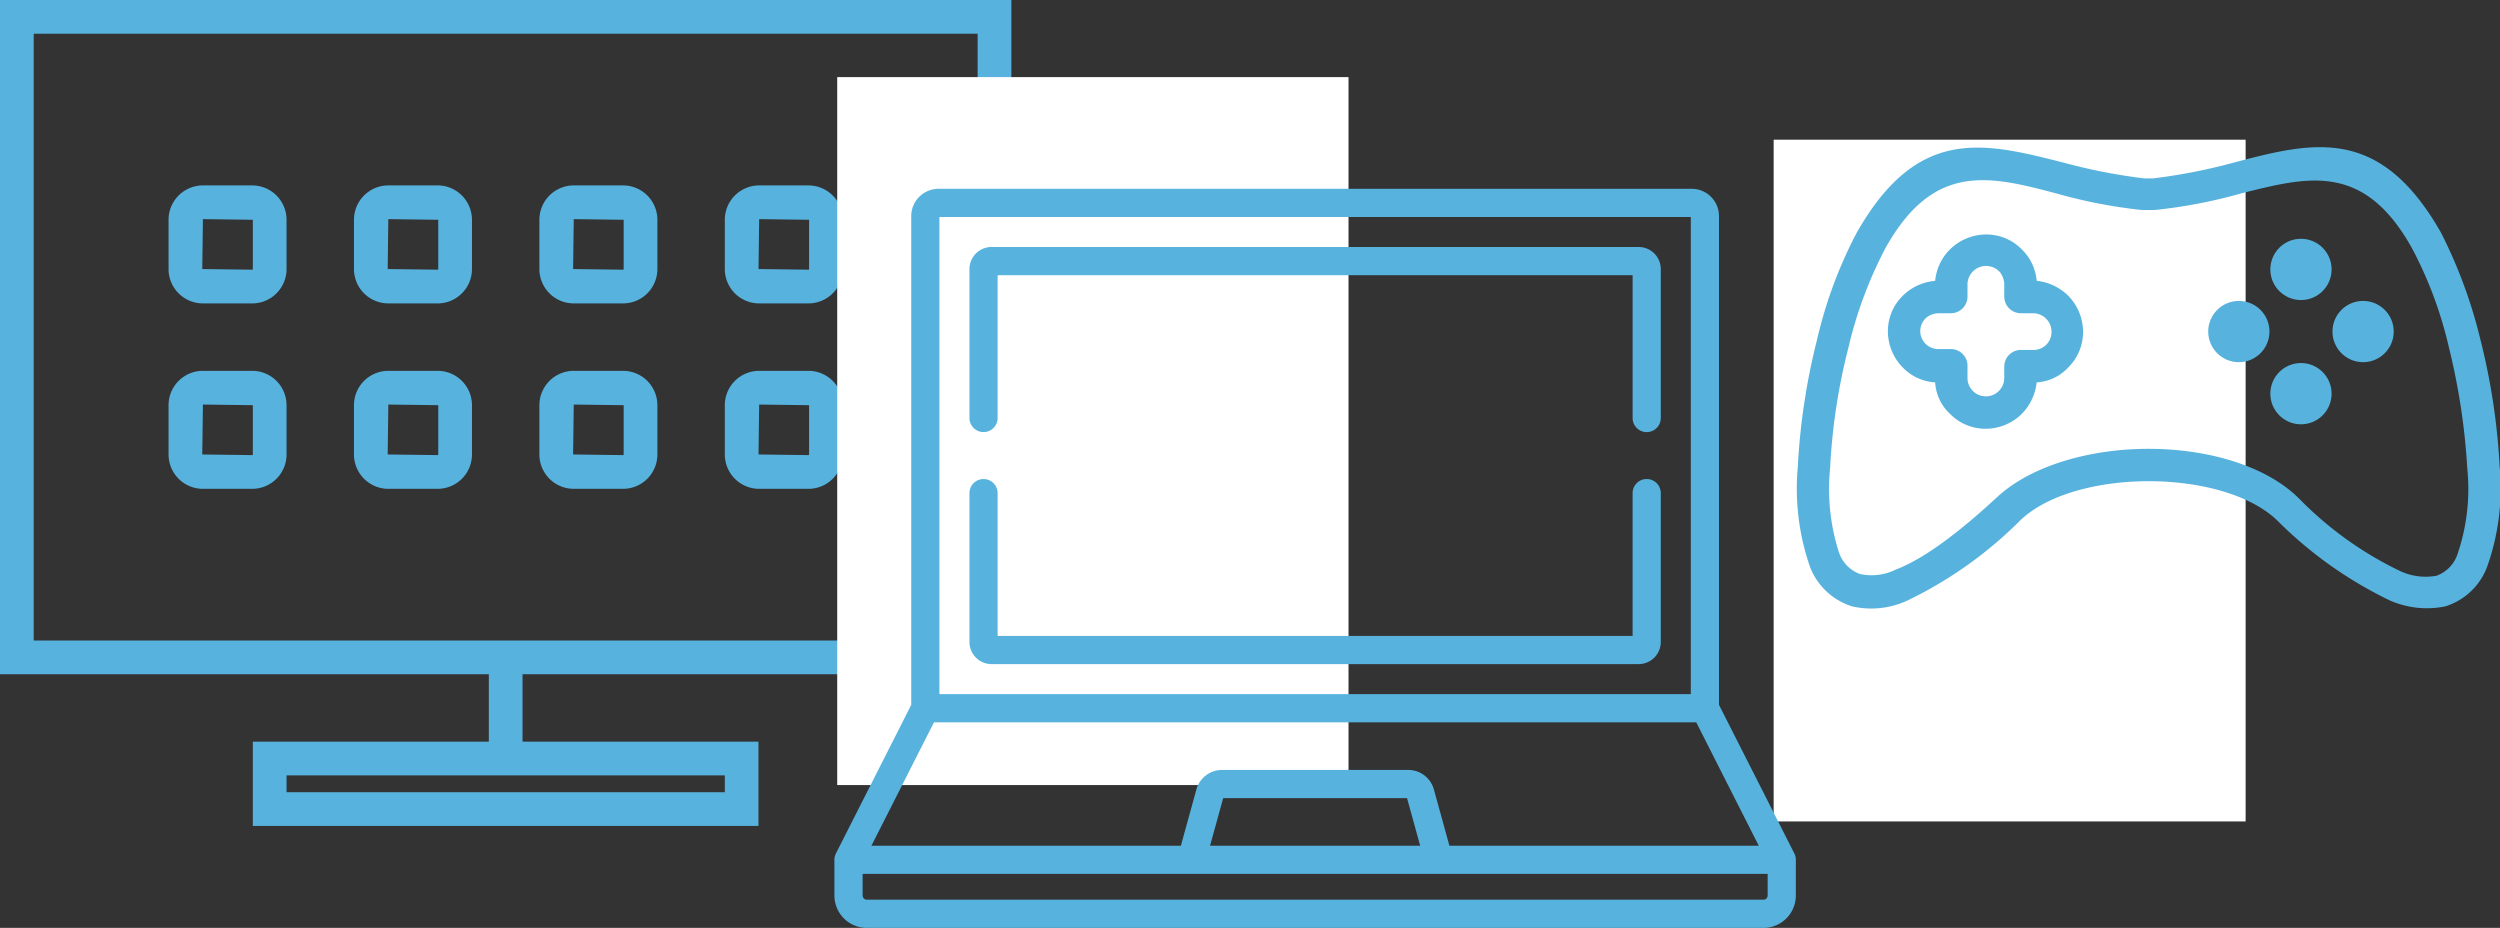 <svg xmlns="http://www.w3.org/2000/svg" viewBox="0 0 179.971 66.797">
  <rect x="0" y="0" width="179.971" height="66.797" fill="#333333" stroke="none"/>
  <defs>
    <style>
      .cls-1 {
        fill: #fff;
      }

      .cls-2 {
        fill: #57b3de;
      }
    </style>
  </defs>
  <g id="Group_66" data-name="Group 66" transform="translate(-1411 -1402.599)">
    <rect id="Rectangle_19" data-name="Rectangle 19" class="cls-1" width="33.976" height="49.077" transform="translate(1538.683 1412.656)"/>
    <g id="Group_61" data-name="Group 61" transform="translate(313.456 40)">
      <g id="smart-tv_1_" data-name="smart-tv (1)" transform="translate(1097.544 1362.599)">
        <g id="Group_32" data-name="Group 32" transform="translate(0 0)">
          <path id="Path_27" data-name="Path 27" class="cls-2" d="M16.021,16.5H12.473A2.475,2.475,0,0,0,10,18.973v3.548a2.475,2.475,0,0,0,2.473,2.473h3.548a2.475,2.475,0,0,0,2.473-2.473V18.973A2.475,2.475,0,0,0,16.021,16.5Zm.046,6.021a.046.046,0,0,1-.046.046l-3.594-.046.046-3.594,3.594.046Z" transform="translate(2.134 -3.152)"/>
          <path id="Path_28" data-name="Path 28" class="cls-2" d="M27.021,16.5H23.473A2.475,2.475,0,0,0,21,18.973v3.548a2.475,2.475,0,0,0,2.473,2.473h3.548a2.475,2.475,0,0,0,2.473-2.473V18.973A2.475,2.475,0,0,0,27.021,16.5Zm.046,6.021a.046.046,0,0,1-.046.046l-3.594-.046.046-3.594,3.594.046Z" transform="translate(4.482 -3.152)"/>
          <path id="Path_29" data-name="Path 29" class="cls-2" d="M34.473,24.994h3.548a2.475,2.475,0,0,0,2.473-2.473V18.973A2.475,2.475,0,0,0,38.021,16.5H34.473A2.475,2.475,0,0,0,32,18.973v3.548A2.475,2.475,0,0,0,34.473,24.994Zm0-6.067,3.594.046v3.548a.046.046,0,0,1-.046.046l-3.594-.046Z" transform="translate(6.83 -3.152)"/>
          <path id="Path_30" data-name="Path 30" class="cls-2" d="M45.473,24.994h3.548a2.475,2.475,0,0,0,2.473-2.473V18.973A2.475,2.475,0,0,0,49.021,16.5H45.473A2.475,2.475,0,0,0,43,18.973v3.548A2.475,2.475,0,0,0,45.473,24.994Zm0-6.067,3.594.046v3.548a.047.047,0,0,1-.046.046l-3.594-.046Z" transform="translate(9.178 -3.152)"/>
          <path id="Path_31" data-name="Path 31" class="cls-2" d="M16.021,27.5H12.473A2.475,2.475,0,0,0,10,29.973v3.548a2.475,2.475,0,0,0,2.473,2.473h3.548a2.475,2.475,0,0,0,2.473-2.473V29.973A2.475,2.475,0,0,0,16.021,27.5Zm.046,6.021a.046.046,0,0,1-.046.046l-3.594-.046.046-3.594,3.594.046Z" transform="translate(2.134 -0.804)"/>
          <path id="Path_32" data-name="Path 32" class="cls-2" d="M27.021,27.5H23.473A2.475,2.475,0,0,0,21,29.973v3.548a2.475,2.475,0,0,0,2.473,2.473h3.548a2.475,2.475,0,0,0,2.473-2.473V29.973A2.475,2.475,0,0,0,27.021,27.5Zm.046,6.021a.046.046,0,0,1-.046.046l-3.594-.046.046-3.594,3.594.046Z" transform="translate(4.482 -0.804)"/>
          <path id="Path_33" data-name="Path 33" class="cls-2" d="M34.473,35.994h3.548a2.475,2.475,0,0,0,2.473-2.473V29.973A2.475,2.475,0,0,0,38.021,27.5H34.473A2.475,2.475,0,0,0,32,29.973v3.548A2.475,2.475,0,0,0,34.473,35.994Zm0-6.067,3.594.046v3.548a.046.046,0,0,1-.046.046l-3.594-.046Z" transform="translate(6.83 -0.804)"/>
          <path id="Path_34" data-name="Path 34" class="cls-2" d="M45.473,35.994h3.548a2.475,2.475,0,0,0,2.473-2.473V29.973A2.475,2.475,0,0,0,49.021,27.5H45.473A2.475,2.475,0,0,0,43,29.973v3.548A2.475,2.475,0,0,0,45.473,35.994Zm0-6.067,3.594.046v3.548a.047.047,0,0,1-.046.046l-3.594-.046Z" transform="translate(9.178 -0.804)"/>
          <path id="Path_35" data-name="Path 35" class="cls-2" d="M72.806,54.037V5.5H0V54.037H35.19v4.854H18.2v6.067H54.6V58.891H37.616V54.037ZM52.178,61.318v1.213H20.628V61.318ZM2.427,7.927H70.379V51.61H2.427Z" transform="translate(0 -5.5)"/>
        </g>
      </g>
      <rect id="Rectangle_17" data-name="Rectangle 17" class="cls-1" width="36.807" height="50.964" transform="translate(1157.814 1368.15)"/>
      <g id="laptop" transform="translate(1157.612 1376.192)">
        <g id="Group_15" data-name="Group 15" transform="translate(0 0)">
          <g id="Group_14" data-name="Group 14" transform="translate(0 0)">
            <path id="Path_12" data-name="Path 12" class="cls-2" d="M69.207,107.441c0-.01,0-.02,0-.03a.993.993,0,0,0-.018-.118l0-.011a.984.984,0,0,0-.029-.1l-.01-.027q-.017-.046-.038-.09l-.007-.016L63.679,96.35V61.164A1.965,1.965,0,0,0,61.716,59.2H7.494a1.965,1.965,0,0,0-1.963,1.963V96.35L.11,107.045l-.007.016c-.014.029-.027.059-.038.089l-.01.027a1.032,1.032,0,0,0-.029.1l0,.011A1,1,0,0,0,0,107.41c0,.01,0,.02,0,.03s0,.042,0,.063v2.572a2.334,2.334,0,0,0,2.331,2.331H66.88a2.334,2.334,0,0,0,2.331-2.331V107.5C69.211,107.482,69.209,107.461,69.207,107.441ZM7.559,61.229H61.651v34.35H7.559ZM7.168,97.606H62.042l4.5,8.883H44.272l-1.118-4.054a1.914,1.914,0,0,0-1.84-1.4H27.9a1.914,1.914,0,0,0-1.84,1.4l-1.118,4.054H2.664Zm35,8.884H27.042l.945-3.428H41.223Zm25.015,3.586a.3.3,0,0,1-.3.3H2.331a.3.3,0,0,1-.3-.3v-1.558H67.183Z" transform="translate(0 -59.201)"/>
          </g>
        </g>
        <g id="Group_17" data-name="Group 17" transform="translate(9.722 20.892)">
          <g id="Group_16" data-name="Group 16">
            <path id="Path_13" data-name="Path 13" class="cls-2" d="M120.675,213.756a1.014,1.014,0,0,0-1.014,1.014v10.281H73.951V214.77a1.014,1.014,0,0,0-2.028,0v10.719a1.592,1.592,0,0,0,1.59,1.59H120.1a1.592,1.592,0,0,0,1.59-1.59V214.77A1.014,1.014,0,0,0,120.675,213.756Z" transform="translate(-71.923 -213.756)"/>
          </g>
        </g>
        <g id="Group_19" data-name="Group 19" transform="translate(9.722 4.191)">
          <g id="Group_18" data-name="Group 18">
            <path id="Path_14" data-name="Path 14" class="cls-2" d="M120.1,90.2H73.513a1.592,1.592,0,0,0-1.59,1.59v10.719a1.014,1.014,0,0,0,2.028,0V92.231h45.711v10.281a1.014,1.014,0,1,0,2.028,0V91.793A1.591,1.591,0,0,0,120.1,90.2Z" transform="translate(-71.923 -90.203)"/>
          </g>
        </g>
      </g>
      <g id="console" transform="translate(1226.935 1373.194)">
        <g id="Group_2" data-name="Group 2" transform="translate(0 0)">
          <g id="Group_1" data-name="Group 1">
            <path id="Path_1" data-name="Path 1" class="cls-2" d="M50.553,78.084a47.214,47.214,0,0,0-1.386-9.135,35.06,35.06,0,0,0-2.835-7.686c-4.41-7.749-9.2-6.552-14.931-5.04a41.035,41.035,0,0,1-5.8,1.134h-.63a41.034,41.034,0,0,1-5.8-1.134c-5.733-1.449-10.521-2.709-14.931,5.1a32.117,32.117,0,0,0-2.835,7.686A47.213,47.213,0,0,0,.028,78.147,17.166,17.166,0,0,0,.91,85.329a4.774,4.774,0,0,0,3.024,2.835,6.16,6.16,0,0,0,4.032-.441,29.611,29.611,0,0,0,8.064-5.733c1.953-1.89,5.607-2.835,9.261-2.835s7.308.945,9.261,2.835a29.611,29.611,0,0,0,8.064,5.733,6.59,6.59,0,0,0,4.032.441,4.708,4.708,0,0,0,3.024-2.9A16.845,16.845,0,0,0,50.553,78.084Zm-3.024,6.3a2.5,2.5,0,0,1-1.512,1.575,4.35,4.35,0,0,1-2.583-.315,25.692,25.692,0,0,1-7.308-5.229c-2.394-2.394-6.615-3.591-10.836-3.591s-8.442,1.2-10.9,3.465c-2.583,2.394-5.166,4.41-7.308,5.229a3.908,3.908,0,0,1-2.583.315,2.5,2.5,0,0,1-1.512-1.575,14.9,14.9,0,0,1-.63-6.048,43.455,43.455,0,0,1,1.323-8.694A30.06,30.06,0,0,1,6.327,62.4c3.465-6.237,7.5-5.229,12.285-3.969a36.956,36.956,0,0,0,6.174,1.2h.945a36.5,36.5,0,0,0,6.237-1.2c4.788-1.2,8.82-2.268,12.285,3.969A29.05,29.05,0,0,1,46.9,69.516a47.683,47.683,0,0,1,1.323,8.694A14.578,14.578,0,0,1,47.529,84.384Z" transform="translate(0 -55.109)"/>
          </g>
        </g>
        <g id="Group_4" data-name="Group 4" transform="translate(6.516 6.28)">
          <g id="Group_3" data-name="Group 3" transform="translate(0 0)">
            <path id="Path_2" data-name="Path 2" class="cls-2" d="M54.351,99.391a3.828,3.828,0,0,0-2.268-1.071,3.585,3.585,0,0,0-1.008-2.2l-.063-.063a3.568,3.568,0,0,0-2.583-1.071,3.72,3.72,0,0,0-2.583,1.071,3.662,3.662,0,0,0-1.071,2.268,3.753,3.753,0,0,0-2.268,1.008l-.063.063a3.568,3.568,0,0,0-1.071,2.583,3.72,3.72,0,0,0,1.071,2.583,3.512,3.512,0,0,0,2.331,1.071,3.361,3.361,0,0,0,1.071,2.268,3.568,3.568,0,0,0,2.583,1.071,3.72,3.72,0,0,0,2.583-1.071,3.828,3.828,0,0,0,1.071-2.268,3.361,3.361,0,0,0,2.268-1.071,3.568,3.568,0,0,0,1.071-2.583A3.72,3.72,0,0,0,54.351,99.391Zm-1.575,3.528a1.282,1.282,0,0,1-.945.378h-.882a1.2,1.2,0,0,0-1.2,1.2v.819a1.323,1.323,0,1,1-2.646,0v-.882a1.2,1.2,0,0,0-1.2-1.2h-.882a1.292,1.292,0,0,1-.945-2.2l.063-.063a1.505,1.505,0,0,1,.882-.315h.882a1.2,1.2,0,0,0,1.2-1.2v-.882a1.337,1.337,0,0,1,2.268-.945l.063.063a1.505,1.505,0,0,1,.315.882v.882a1.2,1.2,0,0,0,1.2,1.2h.882a1.337,1.337,0,0,1,.945,2.268Z" transform="translate(-41.373 -94.981)"/>
          </g>
        </g>
        <g id="Group_6" data-name="Group 6" transform="translate(34.047 6.595)">
          <g id="Group_5" data-name="Group 5" transform="translate(0 0)">
            <circle id="Ellipse_1" data-name="Ellipse 1" class="cls-2" cx="2.205" cy="2.205" r="2.205"/>
          </g>
        </g>
        <g id="Group_8" data-name="Group 8" transform="translate(34.047 15.54)">
          <g id="Group_7" data-name="Group 7">
            <circle id="Ellipse_2" data-name="Ellipse 2" class="cls-2" cx="2.205" cy="2.205" r="2.205"/>
          </g>
        </g>
        <g id="Group_10" data-name="Group 10" transform="translate(29.574 11.068)">
          <g id="Group_9" data-name="Group 9" transform="translate(0 0)">
            <circle id="Ellipse_3" data-name="Ellipse 3" class="cls-2" cx="2.205" cy="2.205" r="2.205"/>
          </g>
        </g>
        <g id="Group_12" data-name="Group 12" transform="translate(38.519 11.068)">
          <g id="Group_11" data-name="Group 11" transform="translate(0 0)">
            <circle id="Ellipse_4" data-name="Ellipse 4" class="cls-2" cx="2.205" cy="2.205" r="2.205"/>
          </g>
        </g>
      </g>
    </g>
  </g>
</svg>
